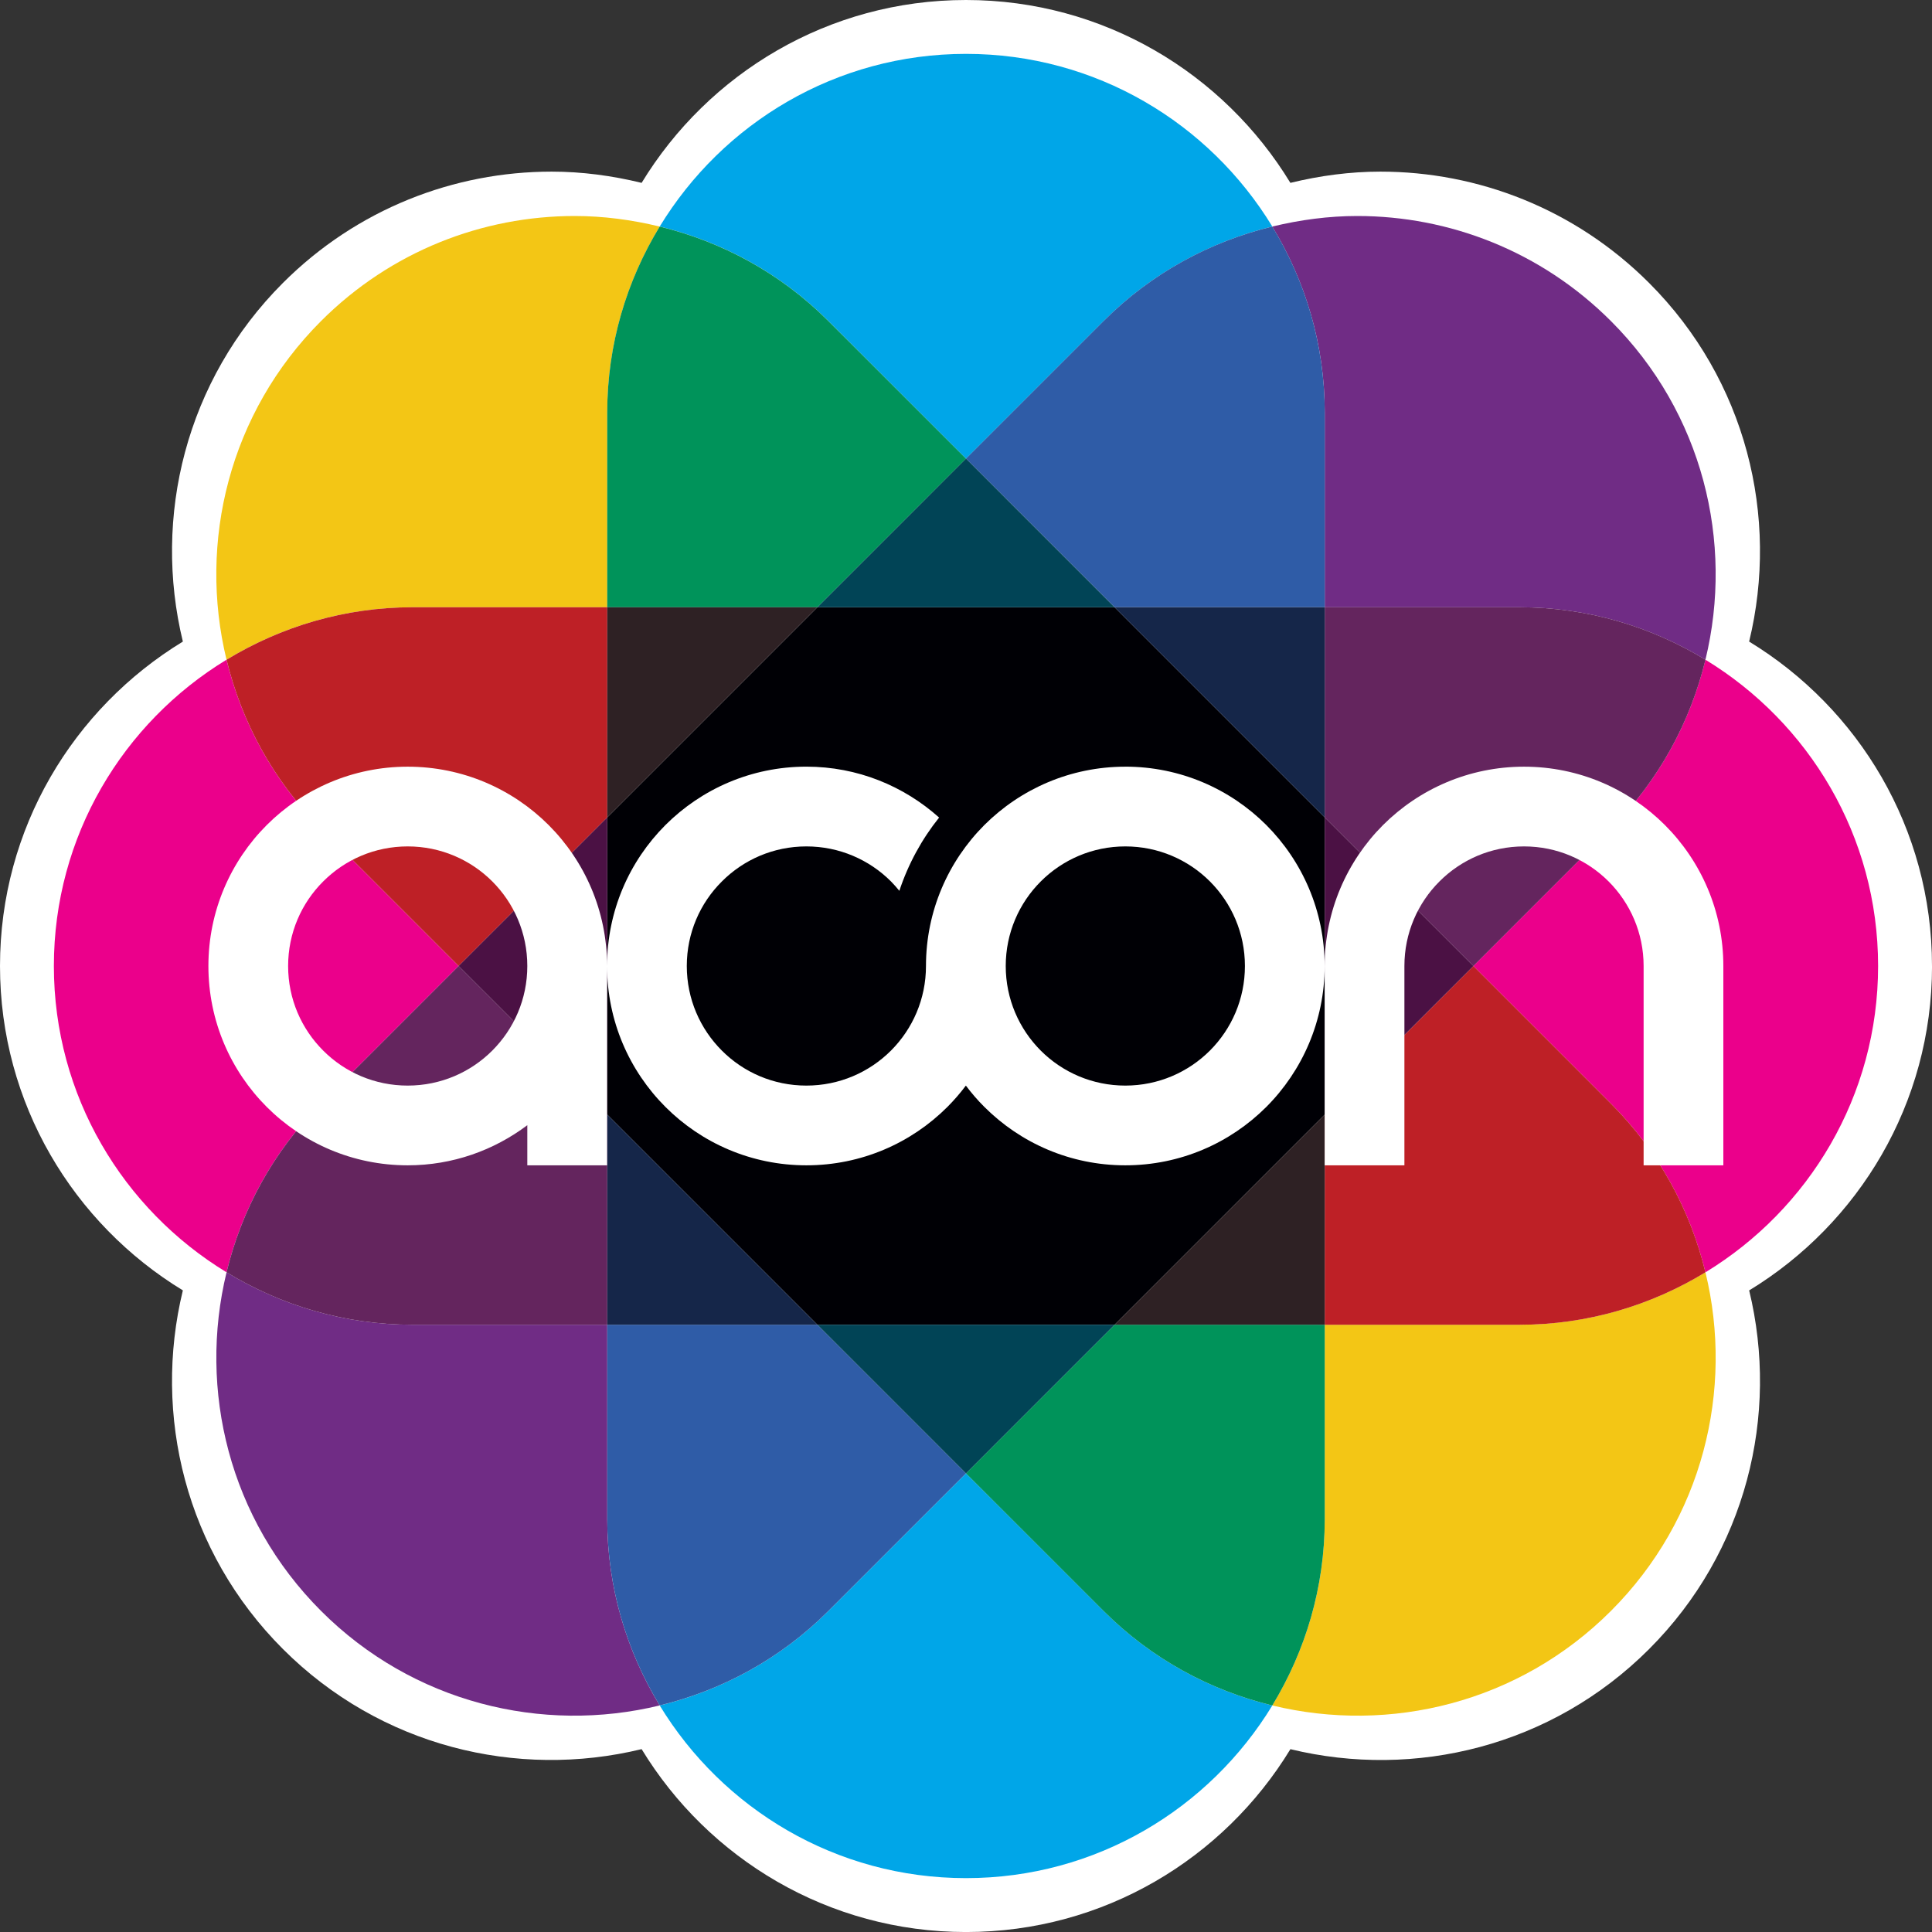 <svg width="60" height="60" viewBox="0 0 60 60" fill="none" xmlns="http://www.w3.org/2000/svg">
<rect x="0" y="0" width="60" height="60" fill="#333333" stroke="none"/>
<path d="M60 30C60 25.727 57.722 21.996 54.321 19.925C55.262 16.056 54.235 11.807 51.213 8.786C48.909 6.482 45.89 5.33 42.87 5.33C41.93 5.33 40.992 5.455 40.074 5.679C38.004 2.279 34.272 0 30 0C25.728 0 21.997 2.279 19.926 5.679C19.008 5.455 18.07 5.33 17.131 5.33C14.111 5.33 11.091 6.483 8.787 8.786C5.765 11.807 4.739 16.056 5.679 19.925C2.278 21.997 0 25.728 0 30C0 34.272 2.279 38.003 5.679 40.074C4.738 43.943 5.765 48.192 8.787 51.213C11.808 54.235 16.057 55.261 19.926 54.321C21.997 57.722 25.728 60.001 30 60.001C34.273 60.001 38.004 57.722 40.075 54.322C43.944 55.263 48.193 54.235 51.214 51.214C54.235 48.193 55.262 43.944 54.322 40.075C57.723 38.004 60.001 34.273 60.001 30L60 30Z" fill="white"/>
<path d="M34.615 18.859H25.385L18.859 25.385V34.615L25.385 41.141H34.615L41.141 34.615V25.385L34.615 18.859Z" fill="#000005"/>
<path d="M18.859 41.141H12.815C10.696 41.141 8.723 40.538 7.036 39.512C6.149 43.165 7.118 47.177 9.971 50.029C12.823 52.882 16.836 53.852 20.488 52.964C19.461 51.277 18.859 49.304 18.859 47.185V41.141Z" fill="#702C85"/>
<path d="M41.141 18.859H47.185C49.304 18.859 51.277 19.462 52.964 20.488C53.851 16.835 52.882 12.823 50.029 9.971C47.853 7.795 45.002 6.708 42.151 6.708C41.263 6.708 40.379 6.826 39.511 7.036C40.538 8.723 41.141 10.696 41.141 12.815V18.859H41.141Z" fill="#702C85"/>
<path d="M14.243 30L9.97 25.727C8.471 24.228 7.502 22.407 7.035 20.488C3.824 22.443 1.673 25.965 1.673 30C1.673 34.034 3.824 37.556 7.035 39.512C7.501 37.593 8.471 35.772 9.97 34.273L14.243 30V30Z" fill="#EB008B"/>
<path d="M58.326 30C58.326 25.965 56.175 22.443 52.964 20.488C52.498 22.407 51.528 24.228 50.029 25.727L45.756 30L50.029 34.274C51.528 35.773 52.497 37.594 52.964 39.513C56.175 37.558 58.326 34.035 58.326 30V30Z" fill="#EB008B"/>
<path d="M18.859 41.141V34.615L14.243 30L9.97 34.273C8.471 35.772 7.502 37.593 7.035 39.512C8.722 40.539 10.695 41.141 12.815 41.141H18.858H18.859Z" fill="#64255E"/>
<path d="M41.141 18.859V25.385L45.757 30L50.03 25.727C51.529 24.228 52.498 22.407 52.965 20.488C51.278 19.461 49.304 18.859 47.185 18.859H41.142H41.141Z" fill="#64255E"/>
<path d="M18.859 18.859V12.815C18.859 10.696 19.461 8.723 20.488 7.036C19.621 6.826 18.736 6.708 17.848 6.708C14.997 6.708 12.146 7.795 9.97 9.971C7.118 12.823 6.148 16.836 7.035 20.488C8.722 19.461 10.695 18.859 12.815 18.859H18.858H18.859Z" fill="#F3C615"/>
<path d="M41.141 41.141V47.185C41.141 49.304 40.539 51.277 39.512 52.964C43.165 53.852 47.177 52.882 50.029 50.029C52.882 47.177 53.852 43.164 52.964 39.512C51.277 40.539 49.304 41.141 47.185 41.141H41.141Z" fill="#F3C615"/>
<path d="M14.243 30L18.859 25.385V18.859H12.815C10.696 18.859 8.723 19.462 7.036 20.488C7.502 22.407 8.472 24.228 9.971 25.727L14.244 30H14.243Z" fill="#BE2026"/>
<path d="M45.757 30L41.141 34.616V41.142H47.185C49.304 41.142 51.277 40.539 52.964 39.513C52.498 37.594 51.528 35.773 50.029 34.274L45.756 30H45.757Z" fill="#BE2026"/>
<path d="M14.243 30L18.859 34.615V25.385L14.243 30Z" fill="#4B1144"/>
<path d="M41.141 34.615L45.757 30L41.141 25.385V34.615Z" fill="#4B1144"/>
<path d="M30 14.244L34.274 9.97C35.772 8.472 37.594 7.502 39.513 7.035C37.558 3.824 34.035 1.673 30 1.673C25.965 1.673 22.444 3.824 20.488 7.035C22.407 7.501 24.228 8.471 25.727 9.97L30 14.244Z" fill="#00A6E8"/>
<path d="M30 45.757L25.727 50.03C24.228 51.528 22.407 52.498 20.488 52.965C22.443 56.176 25.965 58.327 30 58.327C34.035 58.327 37.557 56.176 39.513 52.965C37.594 52.499 35.773 51.529 34.274 50.03L30 45.757Z" fill="#00A6E8"/>
<path d="M30 45.757L25.385 41.141H18.859V47.185C18.859 49.304 19.461 51.277 20.488 52.964C22.407 52.498 24.228 51.528 25.727 50.029L30 45.756V45.757Z" fill="#2F5CA7"/>
<path d="M30 14.243L34.615 18.858H41.141V12.815C41.141 10.695 40.539 8.722 39.512 7.035C37.593 7.501 35.771 8.471 34.273 9.97L30 14.243H30Z" fill="#2F5CA7"/>
<path d="M41.141 18.859H34.615L41.141 25.385V18.859Z" fill="#152649"/>
<path d="M18.859 41.141H25.385L18.859 34.615V41.141Z" fill="#152649"/>
<path d="M18.859 18.859H25.385L30 14.244L25.726 9.971C24.227 8.472 22.406 7.503 20.487 7.036C19.46 8.723 18.858 10.696 18.858 12.815V18.859H18.859Z" fill="#00935A"/>
<path d="M41.141 41.141H34.615L30 45.757L34.273 50.03C35.772 51.529 37.593 52.498 39.512 52.965C40.539 51.278 41.141 49.304 41.141 47.185V41.142V41.141Z" fill="#00935A"/>
<path d="M30 45.757L34.615 41.141H25.385L30 45.757Z" fill="#014456"/>
<path d="M30 14.243L25.385 18.859H34.615L30 14.243Z" fill="#014456"/>
<path d="M18.859 18.859V25.385L25.385 18.859H18.859Z" fill="#2E2124"/>
<path d="M41.141 41.141V34.615L34.615 41.141H41.141Z" fill="#2E2124"/>
<path d="M34.948 23.81C33.238 23.81 31.692 24.504 30.57 25.622C29.451 26.743 28.757 28.292 28.757 30C28.757 31.026 28.342 31.954 27.67 32.627C26.997 33.299 26.069 33.714 25.043 33.714C24.016 33.714 23.089 33.3 22.418 32.627C21.745 31.954 21.329 31.027 21.329 30C21.329 28.974 21.743 28.046 22.418 27.375C23.089 26.701 24.018 26.286 25.043 26.286C26.068 26.286 26.997 26.701 27.669 27.372C27.761 27.466 27.847 27.563 27.93 27.665C28.207 26.83 28.626 26.063 29.165 25.39C28.069 24.41 26.629 23.809 25.043 23.809C23.334 23.809 21.786 24.503 20.666 25.622C19.546 26.743 18.853 28.291 18.853 30C18.853 31.708 19.546 33.257 20.667 34.378C21.787 35.498 23.334 36.19 25.043 36.19C26.752 36.19 28.3 35.498 29.421 34.378C29.628 34.17 29.82 33.949 29.996 33.714C30.172 33.949 30.364 34.171 30.572 34.378C31.693 35.498 33.239 36.19 34.947 36.19C36.656 36.19 38.204 35.498 39.325 34.378C40.444 33.257 41.138 31.709 41.138 30C41.138 28.29 40.444 26.743 39.325 25.621C38.204 24.502 36.656 23.809 34.947 23.809L34.948 23.81ZM37.575 32.627C36.902 33.299 35.973 33.714 34.948 33.714C33.923 33.714 32.994 33.3 32.321 32.627C31.65 31.954 31.234 31.027 31.234 30C31.234 28.974 31.65 28.046 32.321 27.375C32.994 26.701 33.924 26.286 34.948 26.286C35.972 26.286 36.902 26.701 37.574 27.372C38.246 28.045 38.662 28.973 38.662 30C38.662 31.028 38.247 31.954 37.575 32.627ZM51.705 25.622C50.584 24.503 49.039 23.81 47.33 23.81C45.621 23.81 44.073 24.504 42.952 25.622C41.831 26.743 41.139 28.292 41.139 30V36.19H43.615V30C43.615 28.975 44.03 28.046 44.703 27.375C45.375 26.701 46.303 26.286 47.33 26.286C48.356 26.286 49.282 26.701 49.955 27.372C50.627 28.045 51.044 28.973 51.044 30V36.19H53.52V30C53.52 28.291 52.826 26.743 51.705 25.622ZM12.661 23.81C10.954 23.81 9.405 24.504 8.285 25.622C7.164 26.743 6.472 28.292 6.472 30C6.472 31.709 7.165 33.258 8.286 34.379C9.407 35.499 10.953 36.19 12.661 36.19C14.057 36.19 15.341 35.723 16.376 34.944V36.19H18.853V30C18.853 28.291 18.159 26.743 17.038 25.622C15.918 24.503 14.371 23.81 12.661 23.81ZM15.288 32.627C14.617 33.299 13.688 33.714 12.661 33.714C11.634 33.714 10.708 33.3 10.037 32.627C9.363 31.954 8.948 31.027 8.948 30C8.948 28.974 9.363 28.046 10.036 27.375C10.708 26.701 11.636 26.286 12.661 26.286C13.686 26.286 14.616 26.701 15.287 27.372C15.961 28.045 16.376 28.973 16.376 30C16.376 31.028 15.961 31.954 15.288 32.627Z" fill="white"/>
</svg>
